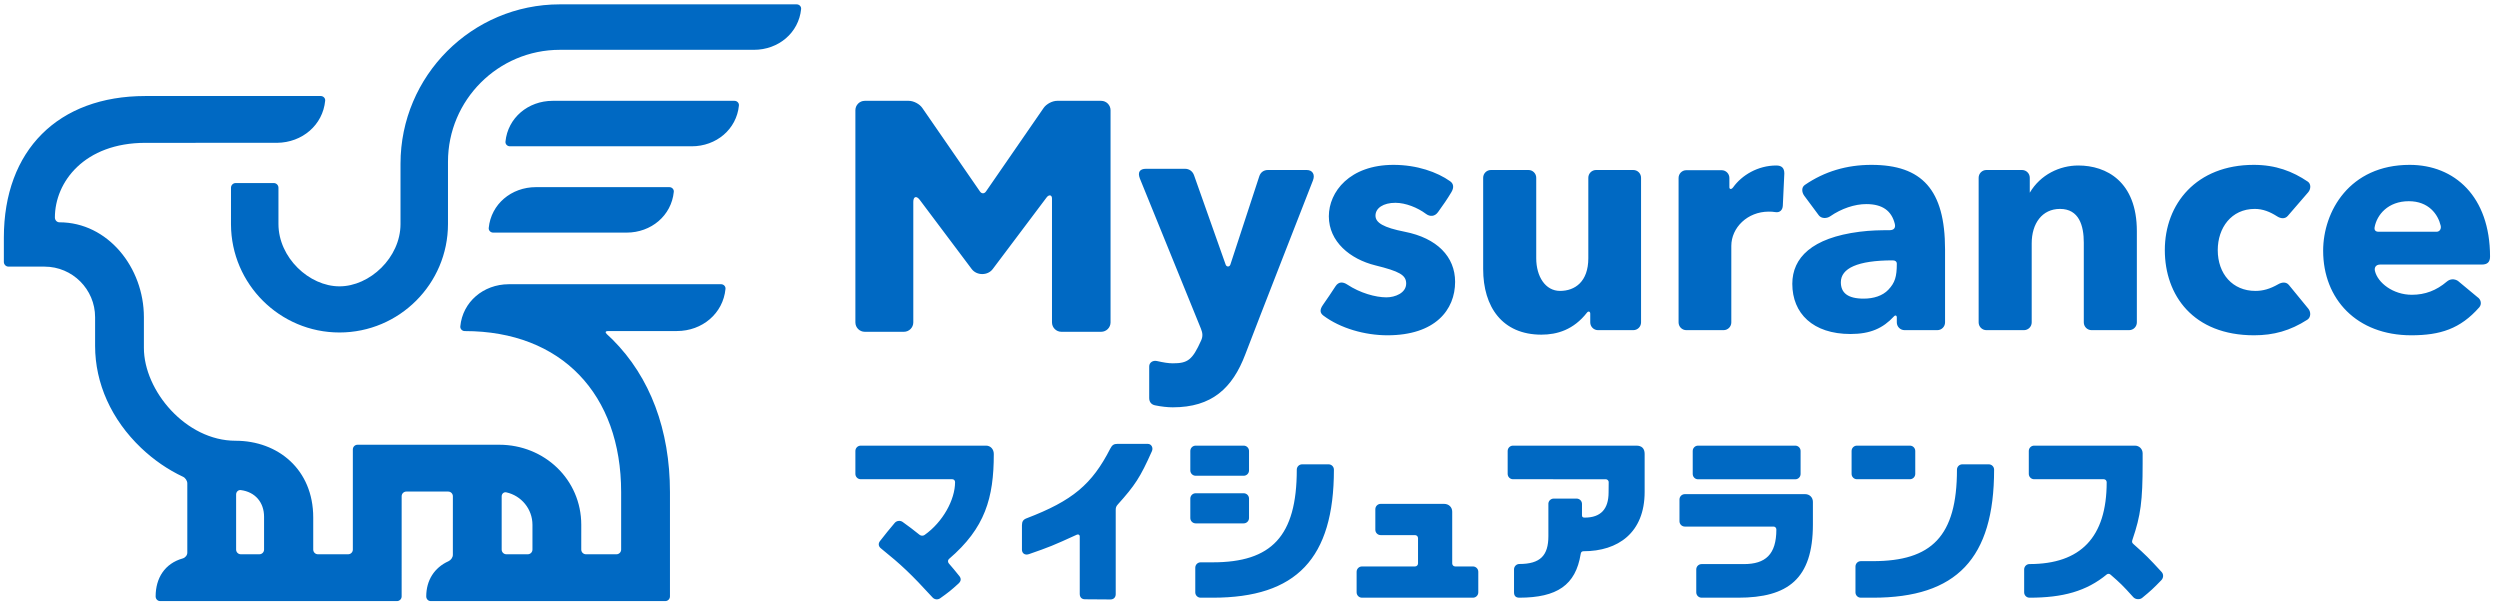 <svg width="181" height="44" viewBox="0 0 181 44" fill="none" xmlns="http://www.w3.org/2000/svg">
<path d="M16.675 16.253C16.648 16.253 16.648 16.253 16.675 16.253C16.702 16.253 16.702 16.253 16.675 16.253ZM28.997 11.852V16.216C28.997 18.653 26.77 20.731 24.578 20.731C22.387 20.731 20.16 18.653 20.16 16.216L20.16 13.593C20.16 13.405 20.009 13.253 19.821 13.253L17.063 13.253C16.876 13.253 16.724 13.405 16.724 13.592L16.723 16.216C16.723 16.217 16.723 16.252 16.723 16.252C16.744 20.567 20.259 24.072 24.578 24.072C28.91 24.072 32.434 20.548 32.434 16.216V11.708C32.434 7.241 36.067 3.607 40.534 3.607L54.581 3.607C56.364 3.607 57.83 2.377 58.001 0.654C58.02 0.467 57.866 0.315 57.678 0.315H40.534C34.172 0.315 28.997 5.49 28.997 11.852ZM36.919 10.592L50.078 10.592C51.861 10.592 53.327 9.362 53.498 7.639C53.516 7.452 53.362 7.3 53.175 7.3L40.016 7.3C38.233 7.3 36.767 8.531 36.596 10.253C36.578 10.44 36.731 10.592 36.919 10.592ZM48.783 13.888C48.802 13.701 48.648 13.549 48.461 13.549L38.804 13.549C37.02 13.549 35.555 14.779 35.384 16.502C35.365 16.688 35.519 16.841 35.706 16.841L45.364 16.841C47.147 16.841 48.613 15.61 48.783 13.888ZM42.083 39.79L42.084 37.996C42.084 34.72 39.418 32.199 36.142 32.199L25.885 32.199C25.698 32.199 25.546 32.351 25.546 32.538L25.546 39.79C25.546 39.977 25.394 40.129 25.206 40.129H23.018C22.83 40.129 22.678 39.977 22.678 39.79V37.465C22.678 33.99 20.125 31.91 17.05 31.91C13.453 31.91 10.418 28.278 10.418 25.187V22.964C10.418 19.363 7.801 16.095 4.302 16.095C4.115 16.095 3.974 15.934 3.974 15.747C3.974 13.179 6.103 10.342 10.528 10.342L20.061 10.34C21.881 10.321 23.372 9.056 23.543 7.291C23.561 7.104 23.407 6.952 23.219 6.952L10.528 6.952C4.206 6.952 0.279 10.879 0.279 17.2V18.965C0.279 19.152 0.431 19.304 0.619 19.304L3.225 19.304C5.243 19.304 6.885 20.946 6.885 22.964V25.042C6.885 27.758 8.067 30.38 10.214 32.427C11.135 33.305 12.169 34.01 13.251 34.518C13.421 34.597 13.561 34.809 13.561 34.997V40.016C13.561 40.203 13.41 40.379 13.23 40.43C11.935 40.795 11.268 41.847 11.268 43.179C11.268 43.367 11.409 43.519 11.597 43.519L28.74 43.519C28.927 43.519 29.079 43.367 29.079 43.179L29.08 35.928C29.08 35.74 29.232 35.589 29.419 35.589H32.448C32.636 35.589 32.788 35.74 32.788 35.928L32.787 40.173C32.787 40.36 32.641 40.556 32.47 40.633C31.443 41.095 30.86 42.019 30.86 43.18C30.86 43.367 30.999 43.519 31.187 43.519L48.166 43.519C48.353 43.519 48.505 43.367 48.505 43.179V35.629C48.505 31.121 47.068 27.302 44.349 24.584C44.214 24.45 44.076 24.319 43.935 24.192C43.796 24.066 43.833 23.967 44.02 23.967H49.008C50.845 23.967 52.355 22.693 52.526 20.916C52.544 20.729 52.39 20.577 52.203 20.577L36.823 20.578C34.995 20.588 33.496 21.858 33.326 23.628C33.308 23.814 33.461 23.97 33.649 23.97C40.657 23.97 44.971 28.549 44.971 35.629V39.79C44.971 39.977 44.819 40.129 44.632 40.129H42.423C42.235 40.129 42.083 39.977 42.083 39.79ZM18.779 40.129H17.434C17.247 40.129 17.095 39.977 17.095 39.79V35.801C17.095 35.613 17.247 35.458 17.433 35.482C18.482 35.616 19.118 36.378 19.118 37.413V39.79C19.118 39.977 18.966 40.129 18.779 40.129ZM38.21 40.129H36.661C36.473 40.129 36.321 39.977 36.321 39.79L36.321 35.937C36.321 35.749 36.474 35.606 36.657 35.646C37.738 35.883 38.55 36.845 38.55 37.996L38.55 39.79C38.55 39.977 38.398 40.129 38.21 40.129Z" fill="#0069C3"/>
<path d="M118.25 12.308H115.556C115.246 12.308 114.994 12.56 114.994 12.87V18.695C114.994 20.396 114.027 21.062 112.946 21.062C111.886 21.062 111.223 20.021 111.223 18.695V12.87C111.223 12.56 110.971 12.308 110.661 12.308H107.943C107.633 12.308 107.381 12.56 107.381 12.87V19.479C107.381 22.222 108.766 24.229 111.595 24.229C112.739 24.229 113.93 23.876 114.9 22.631C114.999 22.503 115.134 22.551 115.134 22.707V23.341C115.134 23.651 115.386 23.903 115.696 23.903H118.25C118.561 23.903 118.812 23.651 118.812 23.341V12.87C118.812 12.56 118.561 12.308 118.25 12.308ZM79.723 7.3H76.539C76.189 7.3 75.759 7.526 75.56 7.814L71.388 13.859C71.263 14.04 71.071 14.04 70.946 13.859L66.774 7.814C66.575 7.526 66.145 7.3 65.794 7.3H62.611C62.235 7.3 61.93 7.605 61.93 7.981V23.341C61.93 23.716 62.235 24.022 62.611 24.022H65.441C65.817 24.022 66.123 23.716 66.123 23.341V14.613C66.123 14.236 66.34 14.149 66.578 14.454C66.877 14.839 69.37 18.186 70.354 19.482C70.721 19.965 71.514 19.961 71.872 19.482C72.905 18.097 75.638 14.489 75.769 14.301C75.926 14.078 76.164 14.091 76.164 14.366V23.341C76.164 23.716 76.47 24.022 76.846 24.022H79.723C80.098 24.022 80.404 23.716 80.404 23.341V7.981C80.404 7.605 80.098 7.3 79.723 7.3ZM101.704 16.779C100.165 16.476 99.585 16.125 99.585 15.614C99.585 15.062 100.154 14.683 101.029 14.683C101.77 14.683 102.641 15.036 103.236 15.482C103.529 15.702 103.876 15.688 104.114 15.355C104.512 14.799 104.76 14.45 105.08 13.913C105.278 13.581 105.245 13.304 104.992 13.124C104.053 12.457 102.59 11.936 100.889 11.936C97.72 11.936 96.208 13.886 96.208 15.66C96.208 17.497 97.75 18.763 99.575 19.213C101.314 19.643 101.807 19.912 101.807 20.527C101.807 21.214 101.005 21.528 100.377 21.528C99.588 21.528 98.47 21.214 97.543 20.602C97.224 20.391 96.914 20.386 96.693 20.723C96.333 21.273 96.162 21.531 95.781 22.075C95.528 22.437 95.569 22.666 95.817 22.852C97.036 23.767 98.812 24.275 100.447 24.275C103.917 24.275 105.35 22.427 105.35 20.407C105.35 18.581 104.038 17.238 101.704 16.779ZM94.608 12.308H91.8C91.49 12.308 91.26 12.479 91.168 12.775C91.168 12.775 89.14 18.98 89.079 19.157C89.016 19.343 88.8 19.337 88.737 19.157C88.655 18.928 86.451 12.696 86.451 12.696C86.35 12.403 86.103 12.22 85.792 12.22H82.976C82.509 12.22 82.353 12.476 82.527 12.925C82.527 12.925 86.858 23.578 86.948 23.798C87.077 24.114 87.092 24.36 86.964 24.646C86.326 26.067 85.996 26.304 84.909 26.304C84.596 26.304 84.233 26.245 83.764 26.139C83.467 26.072 83.202 26.249 83.202 26.529V28.815C83.202 29.093 83.348 29.288 83.621 29.345C84.083 29.442 84.551 29.49 84.909 29.49C87.733 29.49 89.231 28.112 90.162 25.649C90.876 23.759 95.058 13.062 95.058 13.062C95.231 12.621 95.012 12.308 94.608 12.308ZM150.471 11.982C149.121 11.982 147.728 12.641 146.956 13.952V12.87C146.956 12.56 146.704 12.308 146.394 12.308H143.816C143.505 12.308 143.254 12.56 143.254 12.87V23.341C143.254 23.651 143.505 23.903 143.816 23.903H146.533C146.844 23.903 147.095 23.651 147.095 23.341V17.617C147.095 16.186 147.845 15.125 149.144 15.125C150.528 15.125 150.867 16.342 150.867 17.57V23.341C150.867 23.651 151.119 23.903 151.429 23.903H154.147C154.457 23.903 154.708 23.651 154.708 23.341V16.732C154.708 13.145 152.503 11.982 150.471 11.982ZM163.243 15.125C163.831 15.125 164.345 15.332 164.867 15.666C165.129 15.833 165.433 15.866 165.636 15.631L167.113 13.921C167.316 13.686 167.325 13.314 167.086 13.151C165.986 12.406 164.765 11.936 163.173 11.936C159.027 11.936 156.733 14.751 156.733 18.106C156.733 21.379 158.788 24.275 163.196 24.275C164.61 24.275 165.804 23.946 167.051 23.147C167.312 22.979 167.321 22.59 167.124 22.351L165.718 20.635C165.521 20.395 165.217 20.424 164.947 20.577C164.342 20.922 163.839 21.062 163.289 21.062C161.648 21.062 160.565 19.838 160.565 18.106C160.565 16.501 161.545 15.125 163.243 15.125ZM174.459 11.936C170.098 11.936 168.196 15.317 168.196 18.152C168.196 21.661 170.633 24.275 174.575 24.275C176.672 24.275 178.124 23.808 179.496 22.253C179.701 22.021 179.624 21.673 179.362 21.507L177.954 20.337C177.691 20.171 177.387 20.185 177.151 20.387C176.398 21.03 175.574 21.342 174.622 21.342C173.256 21.342 172.146 20.474 171.945 19.613C171.887 19.36 172.019 19.153 172.329 19.153H179.694C180.08 19.153 180.279 18.976 180.279 18.579C180.279 14.22 177.708 11.936 174.459 11.936ZM176.407 16.779H172.209C171.991 16.779 171.884 16.663 171.922 16.453C172.085 15.556 172.887 14.567 174.399 14.567C175.836 14.567 176.51 15.517 176.705 16.333C176.764 16.579 176.626 16.779 176.407 16.779ZM135.49 11.936C133.709 11.936 132.099 12.408 130.667 13.392C130.412 13.568 130.446 13.928 130.629 14.174L131.687 15.598C131.874 15.833 132.253 15.835 132.508 15.659C133.316 15.101 134.275 14.776 135.118 14.776C136.288 14.776 136.949 15.259 137.184 16.206C137.253 16.485 137.133 16.666 136.8 16.666C136.14 16.666 135.426 16.677 134.629 16.779C131.176 17.219 129.763 18.666 129.763 20.55C129.763 22.692 131.257 24.182 133.977 24.182C135.407 24.182 136.326 23.768 137.121 22.908C137.234 22.786 137.329 22.855 137.329 22.962V23.341C137.329 23.651 137.581 23.903 137.891 23.903H140.26C140.57 23.903 140.822 23.651 140.822 23.341V18.059C140.822 13.736 139.153 11.936 135.49 11.936ZM136.712 20.981C136.304 21.411 135.657 21.621 134.931 21.621C133.757 21.621 133.278 21.188 133.278 20.434C133.278 19.428 134.485 18.851 137.037 18.851C137.219 18.851 137.329 18.941 137.329 19.093C137.329 20.029 137.198 20.469 136.712 20.981ZM128.604 11.982C127.265 11.982 126.11 12.686 125.483 13.556C125.352 13.737 125.207 13.71 125.207 13.557V12.884C125.207 12.574 124.956 12.322 124.645 12.322H122.091C121.78 12.322 121.529 12.574 121.529 12.884V23.341C121.529 23.651 121.78 23.903 122.091 23.903H124.785C125.095 23.903 125.347 23.651 125.347 23.341V17.803C125.347 16.483 126.515 15.322 128.055 15.322C128.26 15.322 128.34 15.328 128.548 15.358C128.868 15.405 129.061 15.2 129.076 14.89L129.185 12.558C129.185 12.154 128.985 11.982 128.604 11.982Z" fill="#0069C3"/>
<path d="M130.698 35.776H121.981C121.768 35.776 121.594 35.95 121.594 36.163V37.737C121.594 37.95 121.768 38.124 121.981 38.124H128.407C128.522 38.124 128.608 38.216 128.608 38.339C128.608 40.146 127.818 40.84 126.255 40.84H123.196C122.982 40.84 122.809 41.014 122.809 41.227V42.886C122.809 43.099 122.982 43.273 123.196 43.273H125.841C129.449 43.273 131.254 41.915 131.254 37.963V36.334C131.254 36.016 131.015 35.776 130.698 35.776ZM138.278 34.696C138.491 34.696 138.665 34.523 138.665 34.31V32.65C138.665 32.437 138.491 32.264 138.278 32.264H134.442C134.229 32.264 134.055 32.437 134.055 32.65V34.31C134.055 34.523 134.229 34.696 134.442 34.696H138.278ZM122.939 34.701H129.976C130.19 34.701 130.363 34.528 130.363 34.315V32.65C130.363 32.437 130.19 32.264 129.976 32.264H122.939C122.726 32.264 122.553 32.437 122.553 32.65V34.315C122.553 34.528 122.726 34.701 122.939 34.701ZM71.951 32.87C71.951 32.504 71.697 32.264 71.393 32.264H62.316C62.103 32.264 61.93 32.437 61.93 32.65V34.31C61.93 34.523 62.103 34.696 62.316 34.696H68.946C69.066 34.696 69.147 34.79 69.147 34.906C69.147 36.19 68.255 37.801 66.939 38.732C66.835 38.805 66.682 38.804 66.577 38.72C66.1 38.336 65.823 38.128 65.346 37.786C65.177 37.666 64.919 37.692 64.78 37.856C64.382 38.325 64.101 38.672 63.71 39.175C63.569 39.357 63.604 39.56 63.769 39.693C65.277 40.911 65.946 41.543 67.522 43.261C67.647 43.398 67.88 43.448 68.067 43.316C68.649 42.905 68.874 42.725 69.392 42.252C69.607 42.056 69.588 41.873 69.456 41.706C69.189 41.368 68.927 41.058 68.695 40.792C68.614 40.699 68.613 40.55 68.705 40.471C71.323 38.231 71.951 36.057 71.951 32.87ZM83.097 32.136H80.904C80.649 32.136 80.519 32.213 80.381 32.484C79.061 35.064 77.66 36.25 74.319 37.527C74.08 37.618 73.989 37.759 73.989 38.029V39.802C73.989 40.043 74.189 40.225 74.497 40.119C75.962 39.61 76.233 39.503 77.962 38.712C78.072 38.662 78.174 38.721 78.174 38.828V42.998C78.174 43.239 78.309 43.388 78.555 43.388L80.391 43.401H80.393C80.63 43.401 80.778 43.248 80.778 43.017L80.778 36.918C80.778 36.742 80.813 36.654 80.93 36.522C82.162 35.148 82.549 34.578 83.4 32.662C83.507 32.422 83.367 32.136 83.097 32.136ZM143.988 33.617H142.072C141.858 33.617 141.684 33.79 141.684 34.003C141.684 38.838 139.843 40.627 135.603 40.627H134.723C134.509 40.627 134.336 40.801 134.336 41.016V42.889C134.336 43.101 134.509 43.273 134.722 43.273H135.603C141.66 43.273 144.373 40.437 144.373 34.003C144.373 33.79 144.2 33.617 143.988 33.617ZM96.191 33.617H94.275C94.061 33.617 93.887 33.79 93.887 34.003C93.887 38.838 92.046 40.712 87.806 40.712H86.925C86.712 40.712 86.538 40.887 86.538 41.101V42.889C86.538 43.101 86.712 43.273 86.925 43.273H87.805C93.862 43.273 96.575 40.437 96.575 34.003C96.575 33.79 96.403 33.617 96.191 33.617ZM90.042 37.892C90.255 37.892 90.429 37.719 90.429 37.506V36.097C90.429 35.884 90.255 35.711 90.042 35.711H86.566C86.353 35.711 86.179 35.884 86.179 36.097V37.506C86.179 37.719 86.353 37.892 86.566 37.892H90.042ZM86.566 34.445H90.042C90.255 34.445 90.429 34.272 90.429 34.059V32.65C90.429 32.437 90.255 32.264 90.042 32.264H86.566C86.353 32.264 86.179 32.437 86.179 32.65V34.059C86.179 34.272 86.353 34.445 86.566 34.445ZM118.472 32.264H109.541C109.328 32.264 109.155 32.437 109.155 32.65V34.31C109.155 34.523 109.328 34.696 109.541 34.696L116.256 34.697C116.355 34.697 116.469 34.775 116.469 34.912L116.462 35.644C116.462 36.858 115.899 37.475 114.728 37.475C114.582 37.475 114.536 37.419 114.536 37.302V36.484C114.536 36.271 114.363 36.098 114.149 36.098H112.488C112.275 36.098 112.101 36.271 112.101 36.484H112.103V38.813C112.103 40.213 111.526 40.833 109.999 40.833C109.784 40.833 109.615 41.012 109.615 41.224V42.884C109.615 43.126 109.727 43.273 110.001 43.273H110.002C112.724 43.267 114.077 42.369 114.441 40.112C114.462 39.982 114.512 39.909 114.651 39.909C117.144 39.909 119.072 38.572 119.072 35.615V32.864C119.072 32.471 118.865 32.264 118.472 32.264ZM106.642 41.011H105.356C105.237 41.011 105.14 40.914 105.14 40.795V37.046C105.14 36.718 104.892 36.48 104.55 36.48L99.961 36.48C99.748 36.48 99.574 36.654 99.574 36.867V38.356C99.574 38.569 99.748 38.742 99.961 38.742H102.449C102.568 38.742 102.665 38.839 102.665 38.958L102.665 40.795C102.665 40.914 102.568 41.011 102.449 41.011H98.606C98.393 41.011 98.219 41.184 98.219 41.397V42.886C98.219 43.099 98.393 43.273 98.606 43.273H106.642C106.855 43.273 107.028 43.099 107.028 42.886V41.397C107.028 41.184 106.855 41.011 106.642 41.011ZM156.499 41.41C155.559 40.389 155.362 40.188 154.46 39.389C154.348 39.29 154.337 39.226 154.395 39.058C154.989 37.327 155.127 36.247 155.127 33.55V32.821C155.127 32.508 154.882 32.264 154.57 32.264H147.271C147.058 32.264 146.885 32.437 146.885 32.65V34.31C146.885 34.523 147.058 34.696 147.271 34.696H152.312C152.431 34.696 152.524 34.791 152.524 34.912C152.524 38.914 150.626 40.838 146.936 40.838C146.722 40.838 146.549 41.013 146.549 41.228V42.888C146.549 43.1 146.723 43.273 146.936 43.273C149.333 43.273 151.054 42.814 152.546 41.576C152.663 41.516 152.73 41.54 152.824 41.622C153.484 42.196 153.681 42.377 154.451 43.235C154.611 43.413 154.924 43.425 155.091 43.288C155.722 42.771 155.907 42.599 156.483 42.003C156.632 41.849 156.664 41.588 156.499 41.41Z" fill="#0069C3"/>
</svg>
